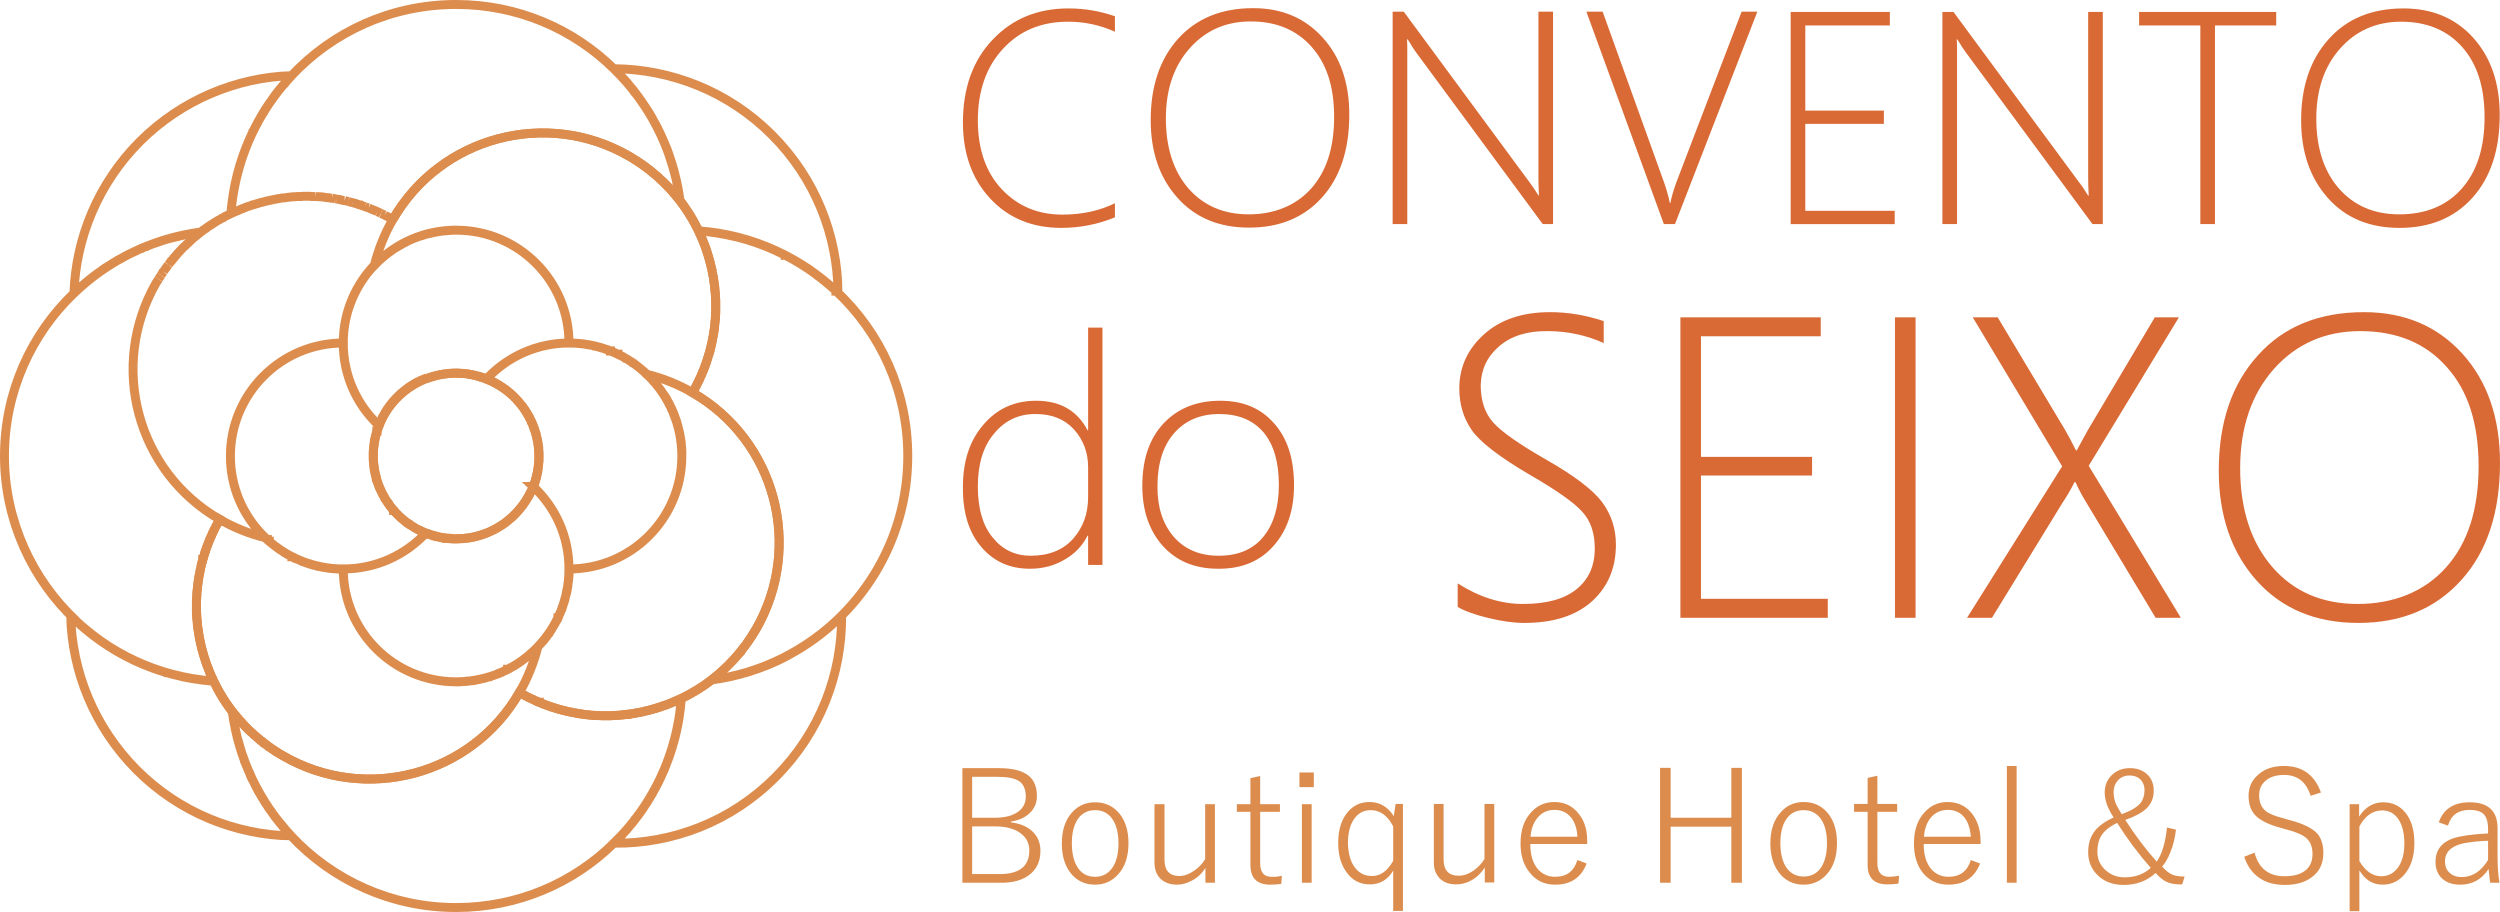 <?xml version="1.0" encoding="UTF-8"?><svg id="Capa_1" xmlns="http://www.w3.org/2000/svg" viewBox="0 0 922.7 336.6"><path id="Path_1" d="M461,84.01c-11.07,0-19.87-3.67-26.4-11-6.6-7.33-9.9-16.9-9.9-28.7,0-12.47,3.37-22.47,10.1-30,6.8-7.53,16.03-11.3,27.7-11.3,10.6,0,19.17,3.63,25.7,10.9,6.53,7.2,9.8,16.67,9.8,28.4,0,12.93-3.37,23.13-10.1,30.6-6.67,7.4-15.63,11.1-26.9,11.1h0ZM461.6,7.91c-9.13,0-16.63,3.3-22.5,9.9-5.87,6.6-8.8,15.23-8.8,25.9s2.77,19.4,8.3,25.8c5.6,6.4,13.03,9.6,22.3,9.6s17.33-3.17,23-9.5,8.5-15.13,8.5-26.4-2.77-19.7-8.3-25.9c-5.53-6.27-13.03-9.4-22.5-9.4h0ZM569.4,82.71l-46.7-63.3c-.93-1.27-1.77-2.57-2.5-3.9l-.7-1h-.2c.07.93.1,2.07.1,3.4v64.8h-5.4V4.31h4.1l46.3,62.8c1.07,1.4,2.2,3.07,3.4,5h.2c-.13-2.53-.2-4.7-.2-6.5V4.31h5.4v78.4h-3.8ZM618.2,82.71h-4.1l-28.6-78.4h6l22.7,63.1c.93,2.67,1.63,5.17,2.1,7.5h.2c.33-1.87,1.07-4.4,2.2-7.6l24.1-63h5.8l-30.4,78.4ZM660.9,82.71V4.41h36.6v5h-31.2v31.4h29v4.9h-29v32.1h33v4.9h-38.4ZM772.3,82.71l-46.7-63.3c-.93-1.27-1.77-2.53-2.5-3.8l-.7-1.1h-.2c.07.93.1,2.07.1,3.4v64.8h-5.4V4.41h4.1l46.3,62.8c1.07,1.33,2.2,3,3.4,5h.2c-.13-2.53-.2-4.73-.2-6.6V4.41h5.4v78.3h-3.8ZM817.5,9.41v73.3h-5.4V9.41h-22.6v-5h50.6v5h-22.6ZM885.6,84.11c-11.07,0-19.87-3.67-26.4-11-6.6-7.4-9.9-16.97-9.9-28.7,0-12.47,3.4-22.47,10.2-30,6.73-7.53,15.93-11.3,27.6-11.3,10.6,0,19.17,3.6,25.7,10.8,6.53,7.27,9.8,16.77,9.8,28.5,0,12.93-3.37,23.13-10.1,30.6-6.67,7.4-15.63,11.1-26.9,11.1h0ZM886.2,8.01c-9.13,0-16.63,3.3-22.5,9.9-5.87,6.6-8.8,15.23-8.8,25.9s2.77,19.37,8.3,25.7c5.6,6.4,13.03,9.6,22.3,9.6,9.73,0,17.4-3.13,23-9.4,5.67-6.33,8.5-15.13,8.5-26.4s-2.77-19.8-8.3-26-13.03-9.3-22.5-9.3ZM538,224.01v-8.7c7.93,5.07,15.97,7.6,24.1,7.6,8.67,0,15.23-1.8,19.7-5.4,4.53-3.6,6.8-8.63,6.8-15.1,0-5.67-1.53-10.17-4.6-13.5-3-3.4-9.53-8-19.6-13.8-11.2-6.6-18.3-12.1-21.3-16.5-3-4.4-4.5-9.47-4.5-15.2,0-7.87,3.03-14.53,9.1-20,6.07-5.47,14.2-8.2,24.4-8.2,6.6,0,13.2,1.1,19.8,3.3v8.1c-6.53-2.93-13.47-4.4-20.8-4.4-7.53-.07-13.5,1.83-17.9,5.7-4.4,3.8-6.63,8.63-6.7,14.5.07,5.67,1.6,10.17,4.6,13.5,3,3.4,9.5,7.97,19.5,13.7,10.4,5.93,17.3,11.17,20.7,15.7,3.4,4.6,5.1,9.83,5.1,15.7,0,8.6-2.9,15.5-8.8,20.9-5.93,5.33-14.27,8-25,8-3.87,0-8.27-.6-13.2-1.8-5-1.2-8.8-2.57-11.4-4.1ZM620.2,228.01v-110.9h51.8v7h-44.2v44.5h41v6.9h-41v45.5h46.8v7h-54.4ZM699.4,228.01v-110.9h7.6v110.9h-7.6ZM795.6,228.01l-25.5-42.4c-1.6-2.6-2.97-5.17-4.1-7.7h-.3c-1.47,2.87-2.97,5.43-4.5,7.7l-26,42.4h-9.2l35.1-55.9-33-55h9.2l24.9,41.6c1.27,2.2,2.6,4.7,4,7.5h.3l4.1-7.5,24.7-41.6h8.9l-33.3,54.8,34,56.1h-9.3ZM870.4,229.91c-15.67,0-28.17-5.2-37.5-15.6-9.3-10.4-14-24-14-40.6,0-17.73,4.8-31.9,14.4-42.5,9.53-10.67,22.6-16,39.2-16,14.9,0,27,5.1,36.3,15.3,9.27,10.27,13.9,23.7,13.9,40.3,0,18.33-4.77,32.77-14.3,43.3-9.47,10.53-22.13,15.8-38,15.8h0ZM871.1,122.21c-12.87,0-23.47,4.63-31.8,13.9-8.33,9.4-12.5,21.63-12.5,36.7s4,27.4,11.9,36.5c7.87,9.07,18.37,13.6,31.5,13.6s24.6-4.5,32.6-13.5c8-8.93,12-21.37,12-37.3s-3.93-27.97-11.8-36.7c-7.8-8.8-18.43-13.2-31.9-13.2ZM401.6,208.51v-10.8h-.2c-1.93,3.8-4.8,6.77-8.6,8.9-3.73,2.2-7.97,3.3-12.7,3.3-7.33,0-13.27-2.63-17.8-7.9-4.67-5.33-6.97-12.67-6.9-22-.07-9.6,2.43-17.33,7.5-23.2,5-5.93,11.5-8.9,19.5-8.9,8.87,0,15.2,3.63,19,10.9h.2v-37.9h5.3v87.6h-5.3ZM401.6,172.51c0-5.47-1.73-10.13-5.2-14-3.47-3.8-8.17-5.7-14.1-5.7-6.2-.07-11.3,2.3-15.3,7.1-4.07,4.73-6.1,11.27-6.1,19.6s1.83,14.43,5.5,18.9c3.6,4.47,8.27,6.7,14,6.7,6.73,0,11.97-2.1,15.7-6.3,3.67-4.2,5.5-9.3,5.5-15.3v-11ZM449.6,209.91c-8.6,0-15.43-2.83-20.5-8.5-5-5.67-7.5-13.03-7.5-22.1,0-9.8,2.63-17.5,7.9-23.1,5.27-5.53,12.2-8.3,20.8-8.3s15.03,2.77,19.9,8.3c4.93,5.47,7.4,13.1,7.4,22.9,0,9.2-2.5,16.63-7.5,22.3-5,5.73-11.83,8.57-20.5,8.5h0ZM450,152.81c-6.93,0-12.47,2.33-16.6,7-4.13,4.73-6.2,11.27-6.2,19.6-.07,7.73,1.93,13.97,6,18.7,4.07,4.67,9.6,7,16.6,7,7.13,0,12.6-2.3,16.4-6.9,3.87-4.67,5.8-11.1,5.8-19.3,0-8.4-1.9-14.87-5.7-19.4-3.9-4.5-9.3-6.7-16.3-6.7h0ZM411.5,80.21c-6.33,2.6-12.93,3.9-19.8,3.9-10.73,0-19.47-3.6-26.2-10.8s-10.1-16.57-10.1-28.1c0-12.73,3.67-22.93,11-30.6,7.27-7.67,16.57-11.5,27.9-11.5,6,0,11.73.97,17.2,2.9v5.7c-5.47-2.47-11.23-3.7-17.3-3.7-9.87,0-17.87,3.33-24,10-6.2,6.67-9.3,15.53-9.3,26.6.07,10.67,3.03,19.1,8.9,25.3s13.3,9.3,22.3,9.3c7.27,0,13.73-1.4,19.4-4.2v5.2Z" style="fill:#d96a35; fill-rule:evenodd; stroke-width:0px;"/><path id="Path_5" d="M355.2,283.51h13.5c5.2,0,8.93,1,11.2,3,1.87,1.67,2.8,4.1,2.8,7.3,0,2.67-1,4.87-3,6.6-1.67,1.47-3.87,2.4-6.6,2.8v.3c3.67.47,6.47,1.73,8.4,3.8,1.67,1.8,2.5,4.03,2.5,6.7,0,4-1.47,7.03-4.4,9.1-2.47,1.8-5.83,2.7-10.1,2.7h-14.3v-42.3ZM900.1,303.51c1.73-4.93,5.53-7.4,11.4-7.4,6.87,0,10.3,3.2,10.3,9.6v10.2c0,3.87.23,7.17.7,9.9h-3.4c-.2-1.13-.4-2.83-.6-5.1-2.53,3.87-6.03,5.8-10.5,5.8-3.07,0-5.43-.9-7.1-2.7-1.33-1.47-2-3.37-2-5.7,0-5.27,3.27-8.43,9.8-9.5,2.53-.47,5.73-.8,9.6-1v-1.5c0-2.8-.6-4.73-1.8-5.8-1.07-.93-2.73-1.4-5-1.4-4.2,0-6.87,1.93-8,5.8l-3.4-1.2ZM918.3,310.31c-2.93.07-5.9.37-8.9.9-4.67,1-7,3.23-7,6.7,0,1.93.63,3.4,1.9,4.4,1.07.93,2.5,1.4,4.3,1.4,3.87,0,7.1-2.1,9.7-6.3v-7.1ZM870.7,296.81v4.6c2.27-3.53,5.23-5.3,8.9-5.3s6.57,1.5,8.7,4.5c1.87,2.67,2.8,6.2,2.8,10.6,0,4.93-1.27,8.83-3.8,11.7-2.13,2.4-4.77,3.6-7.9,3.6-3.67,0-6.53-1.77-8.6-5.3v15.1h-3.6v-39.5h3.5ZM870.8,305.01v12.8c2.2,3.73,4.9,5.6,8.1,5.6,2.67,0,4.8-1.2,6.4-3.6,1.4-2.13,2.1-5,2.1-8.6,0-4.07-.87-7.2-2.6-9.4-1.4-1.8-3.27-2.7-5.6-2.7-3.47,0-6.27,1.97-8.4,5.9ZM856.6,292.51l-3.8,1.2c-1.6-5.13-4.87-7.7-9.8-7.7-3,0-5.33.77-7,2.3-1.47,1.33-2.2,3.07-2.2,5.2,0,2.53.8,4.47,2.4,5.8,1.33,1.07,3.63,2,6.9,2.8l1.7.5c5.2,1.33,8.73,3.07,10.6,5.2,1.4,1.73,2.1,4.07,2.1,7,0,3.87-1.4,6.83-4.2,8.9-2.53,1.93-5.87,2.9-10,2.9s-7.4-1-10-3c-2.33-1.8-4-4.27-5-7.4l3.8-1.5c1.53,5.8,5.23,8.7,11.1,8.7,3.67,0,6.4-.87,8.2-2.6,1.4-1.4,2.1-3.27,2.1-5.6,0-2.6-.77-4.57-2.3-5.9-1.47-1.27-4.07-2.37-7.8-3.3l-1.4-.4c-4.8-1.27-8.1-2.93-9.9-5-1.47-1.73-2.2-4.03-2.2-6.9,0-3.27,1.27-5.93,3.8-8,2.33-2,5.43-3,9.3-3,6.73,0,11.27,3.27,13.6,9.8h0ZM803.1,306.21c-.33,3-1,5.73-2,8.2-.87,2.27-1.9,4.07-3.1,5.4,1.4,1.6,2.73,2.63,4,3.1,1.07.4,2.5.6,4.3.6l-.9,2.9h-.8c-2.13,0-3.9-.37-5.3-1.1-1.13-.6-2.37-1.63-3.7-3.1-3.2,2.93-7.13,4.4-11.8,4.4-4.13,0-7.43-1.3-9.9-3.9-2.13-2.2-3.2-4.93-3.2-8.2s.87-5.87,2.6-8c1.47-1.8,3.73-3.4,6.8-4.8-2.2-3.33-3.3-6.4-3.3-9.2,0-2.73,1-5,3-6.8,1.73-1.47,3.83-2.2,6.3-2.2,2.8,0,5.03.87,6.7,2.6,1.4,1.47,2.1,3.37,2.1,5.7,0,2.67-.9,4.87-2.7,6.6-1.73,1.6-4.33,3-7.8,4.2,3.67,5.73,7.53,10.87,11.6,15.4,1.93-2.73,3.2-6.93,3.8-12.6l3.3.8ZM781.4,303.71c-2.87,1.4-4.83,3-5.9,4.8-.93,1.53-1.4,3.47-1.4,5.8,0,2.87,1.07,5.2,3.2,7,1.87,1.67,4.17,2.5,6.9,2.5,3.87,0,7.07-1.17,9.6-3.5-4.53-5.13-8.67-10.67-12.4-16.6h0ZM783.1,300.51c3.4-1.27,5.7-2.63,6.9-4.1,1-1.27,1.5-2.87,1.5-4.8,0-1.67-.57-3.03-1.7-4.1-1-.87-2.27-1.3-3.8-1.3-1.8,0-3.27.63-4.4,1.9-1,1.13-1.5,2.53-1.5,4.2,0,1.4.23,2.73.7,4,.47,1.13,1.23,2.53,2.3,4.2h0ZM744.3,282.71v43.1h-3.6v-43.1h3.6ZM731,311.51h-21c0,4.07.97,7.2,2.9,9.4,1.67,1.8,3.77,2.7,6.3,2.7,4.2,0,6.93-2.07,8.2-6.2l3.4,1.3c-2,5.2-5.9,7.8-11.7,7.8-4,0-7.2-1.53-9.6-4.6-2.07-2.73-3.1-6.27-3.1-10.6,0-4.93,1.33-8.8,4-11.6,2.27-2.47,5.07-3.7,8.4-3.7,3.87,0,6.93,1.5,9.2,4.5,2,2.67,3,6.03,3,10.1v.9ZM727.4,308.81c-.27-3.4-1.23-5.97-2.9-7.7-1.47-1.47-3.33-2.2-5.6-2.2-2.6,0-4.73,1-6.4,3-1.4,1.8-2.2,4.1-2.4,6.9h17.3ZM692.9,286.31v10.4h7.3v2.9h-7.3v18.9c0,3.4,1.43,5.1,4.3,5.1,1.2,0,2.43-.13,3.7-.4l-.2,2.9c-1.2.2-2.57.3-4.1.3-4.87,0-7.3-2.4-7.3-7.2v-19.6h-5v-2.9h5v-9.6l3.6-.8ZM665.7,296.01c3.87,0,6.97,1.53,9.3,4.6,2,2.73,3,6.23,3,10.5,0,5-1.3,8.9-3.9,11.7-2.27,2.47-5.07,3.7-8.4,3.7-3.93,0-7.03-1.57-9.3-4.7-2-2.73-3-6.23-3-10.5,0-4.93,1.3-8.8,3.9-11.6,2.2-2.47,5-3.7,8.4-3.7ZM665.7,299.01c-2.87,0-5.07,1.2-6.6,3.6-1.33,2.13-2,5-2,8.6,0,4.13.87,7.3,2.6,9.5,1.53,1.87,3.53,2.8,6,2.8,2.87,0,5.07-1.2,6.6-3.6,1.33-2.2,2-5.1,2-8.7,0-4.13-.87-7.27-2.6-9.4-1.53-1.87-3.53-2.8-6-2.8h0ZM642.9,283.41v42.4h-3.9v-20.7h-22.4v20.7h-3.9v-42.4h3.9v18.4h22.4v-18.4h3.9ZM585.8,311.51h-21c0,4.07.97,7.2,2.9,9.4,1.67,1.8,3.77,2.7,6.3,2.7,4.2,0,6.93-2.07,8.2-6.2l3.4,1.3c-2,5.2-5.87,7.8-11.6,7.8-4.07,0-7.27-1.57-9.6-4.7-2.13-2.67-3.2-6.17-3.2-10.5,0-4.93,1.33-8.8,4-11.6,2.27-2.47,5.1-3.7,8.5-3.7,3.8,0,6.83,1.5,9.1,4.5,2.07,2.6,3.07,5.97,3,10.1v.9ZM582.2,308.81c-.2-3.4-1.17-5.97-2.9-7.7-1.47-1.47-3.33-2.2-5.6-2.2-2.6,0-4.7,1-6.3,3-1.47,1.8-2.3,4.1-2.5,6.9h17.3ZM551.5,296.71v29h-3.5v-5.5c-1.33,2.07-3.03,3.67-5.1,4.8-1.73.93-3.57,1.4-5.5,1.4-2.6,0-4.63-.77-6.1-2.3-1.4-1.47-2.1-3.4-2.1-5.8v-21.6h3.6v20.5c0,4,1.87,6,5.6,6,1.8,0,3.63-.63,5.5-1.9,1.6-1.13,2.93-2.57,4-4.3v-20.3h3.6ZM517.8,296.71v39.5h-3.6v-14.9c-2,3.4-4.87,5.1-8.6,5.1s-6.57-1.53-8.7-4.6c-2-2.73-3-6.3-3-10.7,0-4.93,1.23-8.8,3.7-11.6,2.07-2.33,4.67-3.5,7.8-3.5,3.8,0,6.8,1.73,9,5.2l.7-4.5h2.7ZM514.2,305.01c-2.07-4-4.83-6-8.3-6-2.67,0-4.77,1.17-6.3,3.5-1.4,2.2-2.1,5.07-2.1,8.6.07,4.13,1.03,7.3,2.9,9.5,1.53,1.8,3.5,2.7,5.9,2.7,3.13.07,5.77-1.8,7.9-5.6v-12.7ZM484.1,296.81v29h-3.6v-29h3.6ZM484.9,285.11v5.4h-5.3v-5.4h5.3ZM465.1,286.41v10.4h7.3v2.8h-7.3v18.9c0,3.47,1.43,5.17,4.3,5.1,1.2.07,2.43-.07,3.7-.4l-.2,3c-1.2.2-2.57.3-4.1.3-4.87,0-7.3-2.43-7.3-7.3v-19.6h-5v-2.8h5v-9.6l3.6-.8ZM448.4,296.81v29h-3.5v-5.5c-1.27,2.07-2.93,3.63-5,4.7-1.8,1-3.63,1.5-5.5,1.5-2.6,0-4.67-.77-6.2-2.3-1.4-1.47-2.1-3.4-2.1-5.8v-21.6h3.7v20.5c0,4,1.83,6,5.5,6,1.8,0,3.63-.67,5.5-2,1.6-1.07,2.93-2.47,4-4.2v-20.3h3.6ZM404.2,296.11c3.87,0,6.97,1.53,9.3,4.6,2,2.73,3,6.23,3,10.5,0,4.93-1.3,8.8-3.9,11.6-2.27,2.47-5.07,3.7-8.4,3.7-3.93,0-7.03-1.53-9.3-4.6-2-2.73-3-6.27-3-10.6,0-4.93,1.3-8.8,3.9-11.6,2.2-2.4,5-3.6,8.4-3.6h0ZM404.2,299.01c-2.87,0-5.07,1.2-6.6,3.6-1.33,2.13-2,5-2,8.6,0,4.2.87,7.4,2.6,9.6,1.47,1.87,3.47,2.8,6,2.8,2.8,0,5-1.23,6.6-3.7,1.33-2.13,2-5.03,2-8.7,0-4.07-.87-7.2-2.6-9.4-1.53-1.87-3.53-2.8-6-2.8h0ZM358.8,286.71v15.1h8.3c3.93,0,6.9-.8,8.9-2.4,1.73-1.33,2.6-3.13,2.6-5.4,0-2.73-.87-4.67-2.6-5.8-1.67-1-4.33-1.5-8-1.5h-9.2ZM358.8,305.01v17.6h10.1c7.33,0,11-2.9,11-8.7,0-2.87-1.23-5.1-3.7-6.7-2.2-1.47-5.17-2.2-8.9-2.2h-8.5Z" style="fill:#dc8c4d; fill-rule:evenodd; stroke-width:0px;"/><path id="Path_2" d="M168.52,137.72h.53l.26.09h1.23M170.53,137.81c.35.06.73.09,1.14.09M171.67,137.89c.58.12,1.17.2,1.75.26M173.42,138.16l.18.09h.35l.18.09M174.12,138.33c.35.06.7.12,1.05.18M175.17,138.51l.18.09h.18l.18.09h.18l.53.18h.18l.18.09h.18l.18.09h.18l.18.09.09.09h.18l.18.09h.18l.18.09.18.09h.18l.18.09.18.09h.18l.09.09.18.09.18.09.53.18.18.09h.09l.53.26.18.09.35.18.18.09h.09l.53.26.09.09h.09l.53.26.09.09M182.96,141.48c.41.23.79.47,1.14.7M184.1,142.18h.18l.44.35.26.18h.09l.35.26.18.09.44.35.44.26.18.18.26.18.18.09.26.26.44.35.44.35.18.18.26.26.09.09.26.18.09.09.35.35M189.43,146.21c.35.29.67.61.96.96M190.4,147.17l.18.18.35.44h.09M191.01,147.78c.29.35.58.7.88,1.05M191.88,148.83l.09.18.35.35.09.09.09.09.35.44v.09l.35.44.18.35.09.09.26.26.09.18.26.44v.09l.35.44.09.18v.09l.26.44.09.09.35.53v.18l.26.53.09.09.09.09.18.44.09.18.26.44v.18l.09.09.26.53v.09l.26.61v.09l.26.53v.18l.09.09.18.53v.09l.18.61.09.18.09.44.09.26.09.09.09.53v.09l.18.53.09.44.09.26v.35l.18.53v.18l.09.53v.26l.09.53.09.18v.7l.09.09v.88l.09.53v3.33l-.09.35v.53l-.09.53v.53l-.09.18v.18l-.09.61v.35l-.09.18v.35l-.09.18v.35l-.09.18v.18l-.09.44-.09.09v.18l-.09.18v.35l-.09.09v.09l-.09.26-.09.18v.18l-.09.18v.18l-.09.18v.18l-.09.18-.09.35-.09.18v.09l-.09.09v.18l-.09.09v.18l-.09.18-.09.18-.09.18v.18l-.09.18-.26.53-.18.53-.26.53M196.08,181.12c-.12.35-.26.67-.44.96M195.65,182.08l-.26.53-.26.53-.35.44-.26.53M194.51,184.09c-.29.47-.58.93-.88,1.4M193.63,185.49l-.35.44-.35.53-.35.44-.35.44M192.23,187.33c-.35.41-.7.85-1.05,1.31M191.18,188.64l-.35.35-.44.44-.35.44-.44.35-.35.44-.44.35-.44.35-.44.35M187.95,191.71c-.58.53-1.17.99-1.75,1.4M186.2,193.11l-.44.35M185.76,193.46c-.47.29-.93.58-1.4.88M184.36,194.33c-.35.23-.7.44-1.05.61M183.31,194.94l-.44.26M182.87,195.21c-.35.17-.7.35-1.05.53-.35.18-.67.32-.96.44M180.86,196.17h-.09M180.77,196.17c-.29.18-.64.35-1.05.53M179.72,196.7l-.53.18-.53.18-.53.18-.53.18-.53.18-.61.18-.53.18-.61.09-.53.18-.61.09M174.21,198.27c-.35.12-.73.2-1.14.26M173.07,198.53l-.53.09h-.61l-.61.09-.61.09h-1.14l-.61.09h-1.75l-.18-.09h-1.23l-.18-.09h-.79v-.09h-.61l-.09-.09h-.53l-.09-.09h-.44l-.18-.09h-.35l-.18-.09h-.18l-.18-.09h-.18l-.18-.09h-.35l-.09-.09h-.26l-.09-.09h-.26l-.09-.09h-.09l-.26-.09h-.18l-.09-.09-.53-.09-.09-.09h-.09M159.24,197.48c-.29-.12-.61-.23-.96-.35M158.28,197.13h-.18l-.09-.09h-.18l-.09-.09h-.09l-.18-.09-.18-.09h-.18l-.7-.35-.53-.18-.26-.18-.44-.18-.09-.09h-.09l-.61-.26-.61-.35-.09-.09M153.73,195.12c-.41-.18-.79-.38-1.14-.61M152.59,194.51l-.09-.09-.53-.35-.18-.09-.44-.26-.09-.09-.18-.09-.44-.26v-.09l-.18-.09-.44-.26-.09-.09-.35-.26-.26-.26-.44-.35-.44-.35-.09-.09-.18-.18-.35-.26-.18-.18-.35-.35-.09-.09M147.26,190.39c-.35-.29-.67-.58-.96-.88M146.29,189.52l-.18-.26-.09-.09-.26-.35h-.09l-.35-.44h-.09v-.09l-.35-.35-.09-.18-.26-.26-.26-.35-.09-.09-.35-.44-.26-.53h-.09l-.18-.26-.26-.35-.09-.18-.35-.53-.35-.53-.09-.09v-.09l-.26-.53-.09-.09-.26-.53-.09-.09v-.09M141.48,182.78c-.23-.35-.44-.73-.61-1.14M140.87,181.64l-.09-.18-.18-.44-.18-.26-.18-.53-.09-.09v-.09l-.26-.44v-.09l-.09-.35-.18-.35-.09-.18-.18-.53-.18-.61-.09-.35-.09-.26-.09-.44h-.09l-.09-.53v-.09l-.18-.53-.09-.44-.09-.26v-.35l-.09-.44-.09-.18v-.09l-.09-.53v-.09l-.09-.53v-.35l-.09-.61v-.18l-.09-.61v-.26l-.09-.53v-3.24l.09-.44v-.53l.09-.53.09-.7v-.18l.09-.53v-.18l.09-.44v-.35l.09-.18v-.18l.09-.18v-.35l.09-.35.09-.18v-.18l.09-.18v-.09l.09-.18v-.18l.09-.35.09-.18v-.18l.09-.18v-.18l.09-.18v-.18h.09v-.18l.09-.35.09-.18.09-.18v-.09l.09-.18.09-.18v-.18l.09-.18.09-.18v-.18l.09-.09v-.09l.26-.53.18-.53.26-.44v-.09l.26-.44.18-.53.26-.53.35-.53.26-.44.26-.53.26-.44.35-.53.26-.44.35-.44.35-.53.35-.44.35-.44.35-.44.35-.44.35-.35.35-.44.44-.44.35-.35.44-.44.35-.35.44-.44.44-.35.44-.35.44-.35.44-.35.44-.35.44-.35.44-.35.53-.26.44-.35.53-.26.44-.35.53-.26.44-.26.53-.26.53-.26.53-.26.53-.18.53-.26.53-.18.53-.26M157.49,139.73c.35-.12.7-.23,1.05-.35M158.54,139.38c.52-.18,1.08-.35,1.66-.53M160.21,138.86c.35-.12.73-.2,1.14-.26M161.34,138.59l.53-.18M161.87,138.42c1.17-.23,2.33-.41,3.5-.53M165.37,137.89c.99-.12,1.98-.18,2.98-.18M168.34,137.72h.18M74.1,85.65c-.64.12-1.28.2-1.93.26-1.28.23-2.54.47-3.76.7M68.42,86.62c-1.87.41-3.7.85-5.51,1.31M62.9,87.93h-.09M62.81,87.93c-.58.18-1.17.35-1.75.53M61.06,88.45c-.58.18-1.17.35-1.75.53M59.31,88.98l-.09.09M59.23,89.07c-1.75.53-3.47,1.14-5.16,1.84M54.06,90.9l-.09.09h-.09l-1.58.61-.09.09h-.09M52.14,91.69c-.53.23-1.05.47-1.58.7M50.56,92.39l-.09.09M50.48,92.48c-.53.23-1.02.47-1.49.7M48.99,93.18l-.26.09M48.73,93.27c-.47.23-.96.47-1.49.7M47.24,93.97l-.09.09M47.15,94.05c-.53.23-1.02.5-1.49.79M45.66,94.84l-.09.09-.18.09M45.4,95.02c-.47.23-.93.5-1.4.79M44,95.8h-.18M43.83,95.8c-.47.29-.93.58-1.4.88M42.43,96.68l-.18.09M42.25,96.77c-.53.29-1.02.61-1.49.96M40.76,97.73c-.47.29-.93.58-1.4.88M39.36,98.6l-.18.09-.18.09-1.14.79-.35.26M37.53,99.83c-.41.29-.82.58-1.23.88M36.3,100.7l-.26.18M36.04,100.88c-.47.35-.9.67-1.31.96M34.73,101.84l-.09.09M34.64,101.93c-.41.29-.82.61-1.23.96M33.41,102.89l-.35.26-1.05.88-.35.26-.96.88-.53.35-.88.79-.61.61-.79.7-.53.53M27.38,108.14C11.54,123.28,1.65,144.63,1.65,168.34s10.24,45.68,26.51,60.81M28.16,229.16v.09M28.16,229.25c.47.41.93.82,1.4,1.23M29.56,230.47v.09M29.56,230.56c.47.41.93.79,1.4,1.14M30.96,231.7l.09.09M31.05,231.78c.47.41.93.79,1.4,1.14M32.45,232.92l.09.09M32.54,233.01c4.9,4.03,10.24,7.44,16.01,10.24M48.55,243.25l.09.09M48.64,243.33c.58.23,1.14.5,1.66.79M50.3,244.12h.09M50.39,244.12c1.11.52,2.28,1.02,3.5,1.49M53.89,245.61c1.81.76,3.65,1.43,5.51,2.01M59.4,247.62c.58.18,1.17.35,1.75.53M61.15,248.15l.09.09h.09M61.33,248.23c1.87.53,3.73.99,5.6,1.4M66.93,249.63l.09.09M67.02,249.72c2.57.52,5.16.96,7.79,1.31M74.8,251.03h.09M74.89,251.03c1.28.18,2.6.29,3.94.35M78.83,251.38l-.35-.88-.35-.61-.26-.61-.44-.96-.18-.53-.26-.7v-.09l-.35-.88-.26-.53-.18-.61-.26-.61-.26-.96-.26-.79-.09-.35M75.33,242.28c-.18-.41-.32-.85-.44-1.31M74.89,240.97l-.09-.44-.18-.61-.18-.53-.26-1.23-.09-.53-.18-.7-.26-1.05-.09-.53-.09-.7-.18-.96-.09-.7-.09-.61v-.09l-.18-.96-.09-.61v-.61l-.09-.88-.09-.96-.09-.44v-.96l-.09-.7v-4.38l.09-1.23v-.44M72.62,220.15c0-.41.03-.82.09-1.23M72.7,218.92v-.26l.09-1.05.09-.53.09-1.23.09-.44.09-.88.09-.53.18-1.14.09-.44.26-1.23v-.26M73.75,210.96c.12-.41.2-.82.26-1.23M74.02,209.73l.09-.26M74.1,209.47c.06-.41.15-.85.26-1.31M74.37,208.16l.09-.35.35-1.23v-.09h.09l.35-1.23.09-.44.35-1.23.09-.09v-.09M75.77,203.43c.18-.47.32-.9.44-1.31M76.2,202.12l.09-.26M76.29,201.86c.18-.41.35-.82.53-1.23M76.82,200.63l.09-.26.44-1.14.18-.53.53-.96.09-.35M78.13,197.39c.23-.47.44-.9.61-1.31M78.74,196.08l.09-.18M78.83,195.91c.18-.41.38-.79.61-1.14M79.44,194.77l.09-.26M79.53,194.51c.23-.41.47-.82.7-1.23M80.23,193.28l.18-.35M80.4,192.93c.23-.41.47-.82.7-1.23-30.63-17.68-41.04-56.7-23.45-87.33.29-.41.58-.85.88-1.31M58.53,103.07v-.09M58.53,102.98c.29-.47.58-.9.88-1.31M59.4,101.67v-.09M59.4,101.58c.29-.41.58-.82.88-1.23M60.28,100.35v-.09l.09-.09M60.36,100.18c.58-.82,1.17-1.63,1.75-2.45M62.11,97.73l.09-.09M62.2,97.64c.29-.41.58-.79.88-1.14M63.08,96.5l.09-.18.18-.09.88-1.05v-.09l.09-.09.79-.88.18-.26.09-.09.79-.88.35-.35.79-.88.26-.26.79-.7.44-.44.79-.7.35-.44h.09l.26-.26.26-.26.61-.53.26-.26.35-.26.53-.44.35-.26.26-.26.61-.44.26-.26.35-.26M168.34,1.65c22.66,0,43.23,9.01,58.19,23.71M226.53,25.36l.61.61,1.05.96.26.26.53.61.53.61.18.18.79.79.44.53.79.88.09.18.61.7.35.44.61.7.53.79h.09l.53.7.09.09.35.53.09.09.53.7.09.09.35.61.7.88.35.61.79,1.14.18.18.09.09M238.08,39.28c.29.47.55.9.79,1.31M238.87,40.59l.09.09.18.26.7,1.14.26.44.7,1.23.09.26M240.88,44c.29.41.55.85.79,1.31M241.67,45.31l.18.35.7,1.31.09.26M242.63,47.24c.58,1.05,1.11,2.13,1.58,3.24M244.21,50.48c.53,1.11,1.02,2.25,1.49,3.41M245.7,53.89c.23.58.47,1.17.7,1.75M246.4,55.64v.09M246.4,55.73c.23.53.44,1.08.61,1.66M247.01,57.39v.09M247.01,57.48c1.84,5.25,3.24,10.85,3.94,16.54M250.95,74.02l-.18-.26-.26-.26-.53-.61-.18-.35-.26-.26-.53-.61-.26-.26-.18-.26-.53-.61-.26-.26-.26-.35-.53-.53-.26-.26-.26-.26v-.09l-.53-.53-.26-.26-.35-.26-.09-.09-.44-.53-.7-.61-.53-.44-.44-.53-.35-.26-.26-.26-.88-.7-.35-.26-.88-.79-.18-.09-.09-.09M240.18,63.08c-.35-.29-.7-.58-1.05-.88M239.13,62.2h-.09l-.18-.18M238.87,62.03c-.35-.23-.7-.5-1.05-.79M237.82,61.24h-.09l-.09-.09M237.65,61.15c-1.28-.93-2.63-1.81-4.03-2.63M233.62,58.53v-.09M233.62,58.44c-.47-.23-.93-.5-1.4-.79-30.54-17.68-69.65-7.18-87.24,23.36M144.98,81.02l-1.31-.7-.26-.18-1.23-.61-.26-.18M141.92,79.35c-.41-.18-.82-.35-1.23-.53M140.69,78.83l-.09-.09M140.61,78.74c-.47-.23-.9-.44-1.31-.61M139.29,78.13l-.35-.18-1.05-.44-.53-.18-.96-.44-.35-.18M136.06,76.73c-.47-.12-.9-.26-1.31-.44M134.74,76.29l-.26-.09-1.23-.44-.09-.09h-.18l-1.14-.35-.44-.18-1.23-.35h-.09M130.1,74.8c-.47-.12-.9-.23-1.31-.35M128.79,74.45l-.26-.09M128.53,74.37c-.47-.12-.9-.23-1.31-.35M127.22,74.02h-.35l-1.14-.26-.18-.09h-.09M125.47,73.67c-.41-.06-.82-.12-1.23-.18M124.24,73.49l-.44-.09M123.8,73.4c-.41-.12-.82-.2-1.23-.26M122.58,73.14h-.44l-.96-.18h-.44l-1.14-.18-.53-.09-1.05-.09h-.26M117.77,72.62c-.41,0-.85-.03-1.31-.09M116.45,72.53h-1.58l-.53-.09h-2.45l-.61.09h-1.49l-.96.09h-.53l-.96.09-.79.09-.61.09-.61.09-.96.09h-.18l-.53.09-.96.18h-.26l-.26.09-.96.18-.44.09-1.23.26-.35.09-.96.18-.61.18-.88.26-.61.09-.7.26-.96.26-.53.18-.7.18h-.09l-.88.35-.61.18-.79.26-.35.18-.96.35-.09.09-.61.18-.7.35-.79.35-.7.26-.61.26-.88.44M85.22,78.83c.53-6.74,1.84-13.3,3.85-19.51M89.07,59.31c.99-3.09,2.16-6.1,3.5-9.01M92.57,50.3c.23-.58.5-1.14.79-1.66M93.35,48.64v-.09l.09-.09M93.44,48.46c.23-.53.5-1.05.79-1.58M94.23,46.89l.09-.18M94.32,46.71c.23-.47.5-.93.79-1.4M95.1,45.31l.09-.26.79-1.4.18-.35M96.15,43.3c.29-.47.55-.9.79-1.31M96.94,41.99l.09-.18.09-.09v-.09M97.12,41.64c.29-.47.58-.93.88-1.4M97.99,40.24l.09-.09.09-.18M98.17,39.98c.29-.41.58-.85.88-1.31M99.04,38.66l.18-.26M99.22,38.4c.29-.41.58-.82.88-1.23M100.09,37.18l.26-.35.79-1.14.35-.53.7-.88.61-.79.53-.61.7-.88.53-.61.7-.88h.09l.53-.7.61-.61.53-.7.61-.61M107.62,27.9C122.84,11.71,144.37,1.65,168.34,1.65M257.86,85.22c4.67.35,9.25,1.08,13.74,2.19M271.6,87.4h.09M271.69,87.4c5.08,1.23,9.98,2.98,14.61,5.08M286.3,92.48l.09.09M286.39,92.57c1.17.53,2.3,1.05,3.41,1.58M289.8,94.14v.09h.09M289.89,94.23c2.28,1.17,4.46,2.42,6.56,3.76M296.45,97.99l.09.09M296.54,98.08c.53.35,1.05.67,1.58.96M298.11,99.04c.52.35,1.02.7,1.49,1.05M299.6,100.09l.09.09.09.09M299.77,100.27c.47.29.93.61,1.4.96M301.17,101.23v.09M301.17,101.32c1.05.7,2.04,1.46,2.98,2.28M304.15,103.59l.18.09M304.32,103.68c.41.35.85.73,1.31,1.14M305.64,104.82l.09.09M305.72,104.9c.47.35.9.73,1.31,1.14M307.04,106.04l.18.09M307.21,106.13c.41.41.85.82,1.31,1.23M308.52,107.35v.09h.09M308.61,107.44c16.28,15.23,26.43,36.84,26.43,60.9,0,31.68-17.76,59.33-43.84,73.33M291.2,241.67l-.09.09M291.11,241.76c-2.68,1.46-5.48,2.77-8.4,3.94M282.71,245.7h-.09M282.62,245.7c-1.69.7-3.41,1.31-5.16,1.84M277.46,247.53l-.09.09M277.37,247.62c-.58.17-1.17.35-1.75.53-2.39.7-4.84,1.31-7.35,1.84M268.27,249.98c-1.87.35-3.76.67-5.69.96M262.58,250.95l.35-.26.26-.26.61-.44.26-.26.35-.26.53-.44.35-.26.26-.26.61-.53.26-.26.26-.26.53-.44.7-.7.44-.35M268.36,245.96c.23-.23.47-.5.7-.79M269.06,245.17l.35-.35.79-.79.35-.35.7-.79.26-.35.88-.96.18-.18M272.56,241.41c.29-.35.58-.73.88-1.14M273.44,240.27h.09l.09-.18.7-.96.18-.18.09-.09M274.57,238.87c.29-.35.55-.73.79-1.14M275.36,237.73l.09-.09.09-.09M275.54,237.56c.88-1.23,1.75-2.54,2.63-3.94M278.16,233.62v-.09M278.16,233.53c.29-.41.58-.85.88-1.31,17.59-30.63,7.18-69.65-23.45-87.33.29-.41.53-.82.7-1.23M256.28,143.67l.26-.35.61-1.23.09-.26M257.25,141.83c.23-.35.44-.73.61-1.14M257.86,140.69l.09-.18M257.95,140.52c.18-.41.38-.82.61-1.23M258.56,139.29l.09-.35M258.65,138.94c.23-.47.44-.9.61-1.31M259.26,137.63v-.09M259.26,137.54c.17-.41.35-.85.53-1.31M259.78,136.23l.09-.18M259.87,136.06c.17-.47.35-.9.53-1.31M260.4,134.74l.09-.26M260.48,134.48c.12-.41.26-.82.44-1.23M260.92,133.26v-.18M260.92,133.08c.18-.47.32-.93.44-1.4M261.36,131.68l.09-.18M261.45,131.51c.12-.41.23-.82.35-1.23M261.8,130.28l.18-.44.26-1.05.09-.44.26-1.14.09-.44.26-1.14v-.26M262.93,125.38c.12-.41.2-.82.26-1.23M263.2,124.15l.09-.35.18-1.23.09-.44.18-1.05v-.35M263.72,120.74c.06-.41.09-.82.09-1.23M263.81,119.52l.09-.53.09-.79.09-.88v-.79l.09-.61v-5.51l-.09-.35v-1.14l-.09-.61-.09-.96-.09-.88v-.61l-.09-.61-.18-.96v-.09l-.09-.7v-.35M263.46,103.15c-.12-.53-.2-1.02-.26-1.49M263.2,101.67l-.09-.26-.18-.79v-.35M262.93,100.27c-.12-.47-.23-.93-.35-1.4M262.58,98.87l-.09-.35-.18-.79-.26-.88-.18-.88-.09-.18M261.8,95.8c-.12-.53-.26-1.05-.44-1.58M261.36,94.23l-.09-.18-.26-.88-.26-.88-.26-.79-.09-.26M260.4,91.25c-.23-.58-.47-1.14-.7-1.66M259.7,89.59l-.26-.79-.18-.44-.53-1.14-.18-.44-.35-.7-.35-.88M251.47,257.77c-.12,1.34-.26,2.65-.44,3.94M251.03,261.71v.18M251.03,261.89c-.29,2.63-.73,5.22-1.31,7.79M249.72,269.67c-.12.64-.26,1.28-.44,1.93M249.28,271.6c-.17.58-.32,1.17-.44,1.75M248.85,273.35l-.09.26M248.76,273.61c-.18.58-.35,1.14-.53,1.66M248.23,275.27v.18M248.23,275.45c-.17.58-.35,1.14-.53,1.66M247.71,277.11l-.09.26M247.62,277.37c-.17.52-.35,1.05-.53,1.58M247.1,278.95l-.09.26M247.01,279.21c-.18.52-.38,1.05-.61,1.58M246.4,280.79l-.09.26M246.31,281.05c-.18.47-.35.93-.53,1.4M245.78,282.45l-.18.44-.53,1.4-.26.53-.53,1.05-.35.88-.44.88-.35.79-.53,1.05-.44.79-.44.88-.44.7-.61,1.23-.35.44-.61,1.14-.35.53-.53.96-.53.7-.44.7-.61.96-.53.79-.53.7-.09.09-.53.7v.09l-.53.7-.61.7v.09l-.53.7-.61.7v.09l-.53.61-.61.7-.09.09-.96,1.23-.26.18M230.91,306.6c-.35.41-.7.82-1.05,1.23M229.86,307.82l-.09.18M229.77,308c-.41.41-.82.82-1.23,1.23M228.55,309.22l-.09.09M228.46,309.31c-.41.47-.82.9-1.23,1.31M227.23,310.62l-.7.61M226.53,311.24c-14.96,14.7-35.53,23.71-58.19,23.71-23.98,0-45.68-10.15-60.9-26.43M107.44,308.52l-.53-.53M106.92,308c-1.05-1.17-2.07-2.39-3.06-3.68M103.85,304.32l-.53-.61-.53-.61-.44-.61-.88-1.05-.26-.44-.79-1.05-.44-.7-.53-.61-.44-.7-.7-1.14-.18-.18-.44-.7-.26-.44-.09-.18-.44-.7-.44-.7-.35-.7-.09-.09-.44-.7-.53-.96-.35-.7-.61-1.14-.18-.44-.53-1.05-.35-.61-.61-1.31v-.18M92.48,286.04c-.23-.47-.47-.96-.7-1.49M91.78,284.55l-.18-.35-.53-1.31-.18-.35M90.9,282.54c-.17-.47-.35-.96-.53-1.49M90.38,281.05l-.09-.09v-.09M90.29,280.87c-.41-1.11-.82-2.25-1.23-3.41M89.07,277.46v-.09M89.07,277.37c-.18-.58-.35-1.17-.53-1.75M88.54,275.62c-.35-1.23-.7-2.45-1.05-3.68M87.49,271.95c-.29-1.23-.55-2.45-.79-3.68M86.7,268.27c-.41-1.87-.73-3.76-.96-5.69M85.74,262.58l.26.26.18.35.44.53.09.09.18.26.26.26.53.61.26.26.18.35.53.53.26.35.26.26h.09l.44.53.61.7.44.44.7.7.35.35.09.09.26.26.44.35.44.35.79.79.35.26.88.79.18.18.18.09.88.79.18.09v.09l1.23.88v.09l.18.09M97.82,274.57c.35.23.7.5,1.05.79M98.87,275.36l.09.09h.09l1.23.88.09.09,1.23.79.09.09h.09M101.75,277.29c.41.29.85.58,1.31.88M103.07,278.16c.47.29.93.55,1.4.79,30.54,17.68,69.65,7.18,87.24-23.36.47.23.9.47,1.31.7M193.02,256.28l.26.18M193.28,256.46c.41.23.82.44,1.23.61M194.51,257.07l.26.18M194.77,257.25c.41.18.82.38,1.23.61M195.99,257.86h.18M196.17,257.86c.41.23.82.44,1.23.61M197.39,258.47l.35.18M197.74,258.65c.41.17.82.35,1.23.53M198.97,259.17h.09v.09l1.23.44.35.18,1.23.44.44.18,1.05.35.18.09h.18l1.23.44.26.09M205.18,261.45c.41.12.82.23,1.23.35M206.41,261.8l.35.09,1.23.35h.18l1.31.35.44.09,1.05.18.18.09h.09l1.23.18.53.18,1.14.18h.26l1.05.18.61.09,1.14.09.35.09,1.05.09h.61l1.05.09h.35M220.58,264.07c.41,0,.82.03,1.23.09M221.81,264.16h3.59l.88-.09h.35l.96-.09h.79l.96-.09.79-.09.61-.09h.61v-.09l.96-.09h.18l.61-.09.18-.09.96-.09.26-.09.96-.18.53-.09h.09l.96-.18.61-.18.61-.18.61-.09.96-.26.7-.18.79-.26.79-.18.61-.26.7-.18h.09l.88-.35.7-.26.44-.09.7-.26.88-.35.7-.26.53-.26,1.05-.44.53-.26.7-.26.88-.44M310.62,227.23c.18,21.53-7.96,43.14-24.41,59.59-16.45,16.54-38.06,24.59-59.68,24.41,14.18-13.74,23.36-32.55,24.94-53.46M251.47,257.77l.18-.09.18-.09.18-.09.18-.09.35-.18.18-.09.18-.09.44-.18.18-.09.18-.09.18-.18.18-.09.18-.09.53-.26.18-.09.18-.09.18-.18.18-.09.53-.26.18-.09.18-.18.18-.09.18-.09.18-.09.53-.35.18-.09.18-.09.18-.18.18-.09.7-.44.18-.09.18-.09.18-.18.7-.44.18-.09.18-.18.18-.09.09-.09.53-.44.18-.09.18-.09.18-.18.18-.09.18-.18.44-.35.18-.09M262.59,250.95c18.64-2.45,35.35-11.11,48.04-23.71M85.74,262.58c2.28,17.68,10.15,33.6,21.7,45.94-20.65-.44-41.21-8.58-56.96-24.33-15.75-15.84-23.89-36.31-24.41-56.96,13.74,13.74,32.2,22.66,52.76,24.15M78.83,251.38l.26.61.18.18.09.18.09.18.09.18.26.53.09.18.09.18.09.18.09.18.09.18.26.44.09.18.26.53.09.18.09.18.35.53.09.18.09.18.18.18.09.18.26.53.18.18.09.18.09.18.09.18.18.18.35.53.09.18.09.18.09.18.53.61.09.18.09.18.18.18.09.18.09.18.26.35.18.18.09.18.09.09.18.18.09.18.35.53.18.18M27.29,108.23c.7-20.3,8.84-40.43,24.33-56,15.58-15.49,35.7-23.63,56-24.33-12.69,13.48-20.91,31.24-22.4,50.93M85.22,78.83l-.18.09-.18.09-.18.09-.18.09-.35.18-.18.09-.18.09-.44.18-.18.09-.61.44h-.09l-.18.09-.18.09-.18.09-.18.09-.53.35-.18.09-.18.09-.18.09-.88.53-.61.35-.26.18-.18.18-.18.09-.18.09-.35.26-.18.09-.18.09-.18.18-.18.09-.18.09-.53.35-.18.18-.18.09-.09.09-.18.18-.18.09-.53.35-.18.09-.18.18-.18.09-.18.18-.44.35-.18.09M74.1,85.65c-18.11,2.36-34.3,10.59-46.81,22.58M226.53,25.36c21.18.18,42.26,8.31,58.36,24.41,16.1,16.1,24.24,37.19,24.41,58.28-13.65-12.95-31.59-21.44-51.45-22.84M257.86,85.22l-.09-.18-.09-.18-.09-.18-.09-.26-.18-.18-.09-.18-.09-.18v-.09l-.26-.44-.09-.18-.09-.18-.18-.35-.09-.18-.35-.53-.35-.79-.09-.18-.18-.26-.09-.09-.09-.18-.09-.18-.09-.18-.18-.18-.09-.18-.09-.18-.18-.26v-.09l-.18-.18-.09-.18-.09-.18-.09-.18-.18-.18-.26-.44-.18-.18-.09-.18-.09-.18-.18-.18-.35-.53-.09-.18-.09-.18-.18-.18-.09-.18-.44-.61-.18-.18-.09-.18-.18-.18-.09-.18-.35-.53-.18-.18M250.95,74.02c-2.45-18.99-11.38-35.96-24.41-48.65" style="fill:none; stroke:#dc8c4d; stroke-miterlimit:22.93; stroke-width:3.3px;"/><path id="Path_4" d="M238.78,138.16c5.78,1.4,11.46,3.68,16.8,6.74,30.63,17.68,41.04,56.7,23.45,87.33-17.68,30.54-56.79,41.04-87.33,23.36,3.15-5.43,5.34-11.11,6.83-16.89M198.53,238.7l.61-.7.53-.53.35-.44.44-.44v-.09l.09-.09.53-.61.18-.26.09-.09.26-.44.18-.09.18-.26.26-.44.26-.26v-.09l.26-.44.18-.18.09-.09.44-.7.09-.09.35-.7.18-.26.26-.44.09-.09.18-.35.26-.44v-.09l.18-.26.44-.79.09-.09.35-.7v-.18h.09l.35-.88v-.09l.44-.88.26-.79.18-.26.26-.7v-.18l.09-.09M207.55,224.17c.17-.58.35-1.14.53-1.66M208.07,222.51l.09-.18.26-.79v-.18l.09-.18.18-.79v-.09l.18-.7.09-.26.09-.26.09-.44v-.26l.09-.09.18-.88v-.18l.18-.88v-.09l.09-.96v-.09l.18-.96v-.09l.09-.96v-.18l.09-.96v-2.1M210,210c23.01,0,41.65-18.64,41.65-41.65M251.65,168.34v-2.28M251.65,166.07c-.06-.64-.12-1.28-.18-1.93M251.47,164.14v-.26l-.09-.88-.18-.96v-.26l-.18-.7v-.26l-.18-.79v-.18l-.26-.88v-.18l-.26-.88v-.09l-.18-.79-.09-.18v-.09l-.26-.88v-.09l-.26-.79-.09-.09-.26-.88-.09-.09v-.09l-.26-.79-.09-.09v-.09l-.35-.88-.35-.79-.09-.09v-.18l-.35-.7-.09-.09-.35-.79-.09-.09v-.09l-.35-.7-.09-.09-.09-.09-.26-.53-.18-.26v-.18l-.26-.44-.09-.09-.18-.35-.53-.7-.09-.18M245,145.68c-.29-.47-.61-.93-.96-1.4M244.03,144.28l-.09-.18-.53-.7-.09-.09-.53-.7-.09-.09-.53-.7-.09-.09-.53-.61-.09-.09v-.09l-.53-.61-.09-.09h-.09l-.53-.61-.09-.09-.09-.09-.61-.61-.09-.09-.61-.53v-.09M144.98,81.02c17.59-30.54,56.7-41.04,87.24-23.36,30.54,17.68,41.04,56.7,23.36,87.24-5.34-3.06-11.03-5.34-16.8-6.74M238.78,138.15l-.09-.09M238.7,138.07c-.41-.35-.82-.73-1.23-1.14M237.47,136.93l-.35-.26-.53-.44-.09-.09-.7-.53-.09-.09-.09-.09-.7-.53-.61-.44-.18-.18h-.09l-.7-.53h-.09l-.18-.18M233.1,133.6c-.47-.29-.96-.61-1.49-.96M231.61,132.64l-.79-.44h-.09l-.09-.09-.7-.44h-.09M229.86,131.68c-.29-.18-.58-.32-.88-.44M228.98,131.24l-.88-.44v-.09h-.09l-.79-.35-.09-.09M227.15,130.28c-.29-.12-.58-.23-.88-.35M226.27,129.93h-.09l-.79-.35h-.09v-.09h-.18l-.7-.26-.09-.09h-.09l-.79-.26-.09-.09M223.38,128.79c-.64-.18-1.28-.35-1.93-.53M221.46,128.27l-.09-.09-.79-.18-.18-.09-.79-.18h-.18l-.09-.09-.88-.18h-.09l-.88-.18h-.26l-.88-.18h-.09l-.96-.18h-.18l-.88-.09-.96-.09h-.18l-.96-.09h-1.23l-.96-.09M210,126.6c0-23.01-18.64-41.65-41.65-41.65M168.34,84.95h-1.14l-.96.09h-.09M166.16,85.04c-.7.06-1.37.12-2.01.18M164.14,85.22h-.18l-.88.09h-.09l-.96.18h-.26l-.7.09-.18.09-.88.18h-.18l-.88.18-.09.09-.88.18h-.18l-.88.26h-.09l-.88.35h-.09l-.96.26M154.96,87.14c-1.28.47-2.54.96-3.76,1.49M151.19,88.63c-1.81.88-3.56,1.84-5.25,2.89M145.94,91.52h-.09M145.86,91.52c-.82.58-1.63,1.17-2.45,1.75-1.87,1.4-3.62,2.95-5.25,4.64,1.49-5.78,3.68-11.46,6.83-16.89M198.53,238.7c-1.49,5.78-3.68,11.46-6.83,16.89-17.59,30.54-56.7,41.04-87.24,23.36-30.54-17.59-41.04-56.7-23.36-87.24,5.34,3.06,11.03,5.34,16.8,6.74M97.9,198.44l.09.09.61.61h.09v.09l.61.53h.09v.09l.09.09.61.44.09.09.09.09.61.44.09.09.09.09.7.53.79.61h.09l.7.53.09.09.79.44.09.09.61.44.26.18.7.35.09.09.09.09.44.18.18.09.26.18.79.35v.09h.09l.7.35.09.09h.09l.7.35.35.09.79.35.88.44h.09l.88.35.88.26.09.09.88.26h.09l.09.09.79.18.35.09.09.09.53.09.18.09h.09l.7.18.18.09h.09l.96.18.88.18h.18l.96.18h.09l.96.18h.09l.96.09.96.09h.18l.96.09h.09l.96.09h1.14M126.69,210c0,23.01,18.64,41.65,41.65,41.65M168.34,251.65h1.14l.96-.09h.09M170.53,251.56c.7,0,1.37-.03,2.01-.09M172.54,251.47l.09-.09h.09l.88-.09h.09l.96-.09.09-.09h.18l.7-.09.18-.09.88-.18h.18l.79-.18.26-.09.79-.18h.18l.79-.26.26-.09.7-.18h.18l.09-.09M180.86,249.72c.58-.17,1.2-.38,1.84-.61M182.69,249.11l.88-.35h.09l.88-.35v-.09l.96-.35.79-.44h.18l.7-.35.18-.09v-.09h.09l.7-.35.09-.09h.09l.44-.26.35-.18.09-.09.7-.44h.09l.09-.09.7-.44h.09l.79-.53.18-.18.61-.35.18-.18.61-.44.09-.09.18-.18.44-.26.18-.18.26-.18.53-.44.61-.44.26-.35.53-.44.09-.09.09-.09.61-.53.09-.09.61-.53v-.09l.09-.09.26-.26.44-.44M168.34,84.95c23.01,0,41.65,18.64,41.65,41.65-11.99,0-22.84,5.16-30.45,13.3-3.5-1.4-7.26-2.19-11.2-2.19-12.95,0-23.98,8.05-28.44,19.34-8.14-7.53-13.21-18.38-13.21-30.45,0-23.01,18.64-41.65,41.65-41.65h0ZM196.78,179.54c8.14,7.61,13.21,18.38,13.21,30.45,0,23.01-18.64,41.65-41.65,41.65s-41.65-18.64-41.65-41.65c11.99,0,22.84-5.08,30.45-13.21,3.5,1.31,7.26,2.1,11.2,2.1,12.95,0,23.98-8.05,28.44-19.34h0ZM210,126.6c23.01,0,41.65,18.73,41.65,41.74s-18.64,41.65-41.65,41.65c0-12.08-5.08-22.84-13.21-30.45,1.4-3.5,2.1-7.26,2.1-11.2,0-12.95-7.96-23.98-19.34-28.44,7.61-8.14,18.46-13.3,30.45-13.3h0ZM157.14,196.78c-7.61,8.14-18.46,13.21-30.45,13.21-23.01,0-41.65-18.64-41.65-41.65s18.64-41.74,41.65-41.74c0,12.08,5.08,22.93,13.21,30.45-1.4,3.5-2.1,7.26-2.1,11.29,0,12.86,7.96,23.89,19.34,28.44h0Z" style="fill:none; stroke:#dc8c4d; stroke-miterlimit:22.93; stroke-width:3.3px;"/></svg>